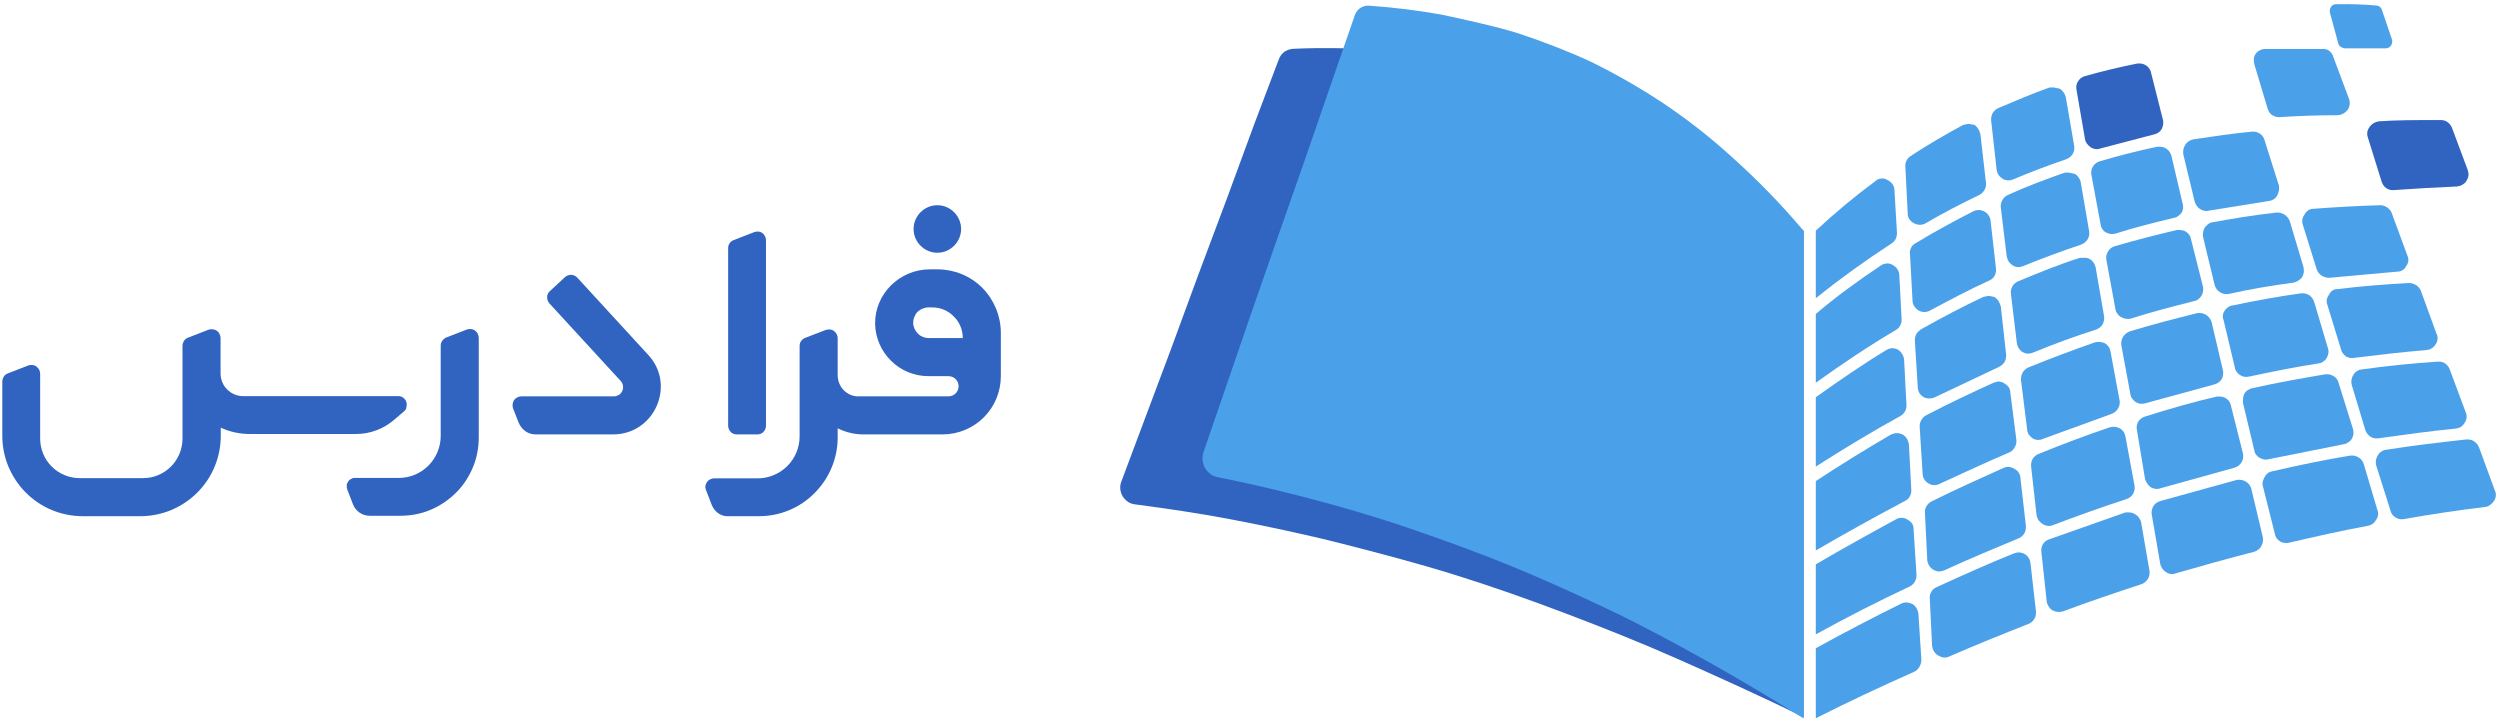 <?xml version="1.0" encoding="utf-8"?>
<!-- Generator: Adobe Illustrator 26.3.1, SVG Export Plug-In . SVG Version: 6.00 Build 0)  -->
<svg version="1.1" id="all_logo" xmlns="http://www.w3.org/2000/svg" xmlns:xlink="http://www.w3.org/1999/xlink" x="0px" y="0px"
	 viewBox="0 0 1189 343" style="enable-background:new 0 0 1189 343;" xml:space="preserve">
<style type="text/css">
	.st0{fill:#3064C0;}
	.st1{fill:#4BA0EA;}
</style>
<g id="typography">
	<path class="st0" d="M227.7,160.7V208c0,4.9-0.9,9.8-2.8,14.3c-1.9,4.5-4.6,8.7-8.1,12.1c-3.5,3.5-7.6,6.2-12.1,8.1
		c-4.5,1.9-9.4,2.8-14.3,2.8h-14.6c-1.7,0-3.4-0.5-4.8-1.5c-1.4-1-2.5-2.3-3.1-3.9l-2.7-7c-0.2-0.6-0.3-1.3-0.3-2s0.3-1.3,0.7-1.9
		c0.4-0.6,0.9-1,1.5-1.3c0.6-0.3,1.3-0.5,1.9-0.4h20.7c5.3,0,10.3-2.1,14.1-5.9c3.7-3.7,5.8-8.8,5.8-14.1v-43c0-0.8,0.3-1.6,0.8-2.3
		c0.5-0.7,1.2-1.2,1.9-1.5l9.8-3.8c0.6-0.2,1.3-0.3,2-0.2c0.7,0.1,1.3,0.3,1.8,0.7c0.5,0.4,1,0.9,1.3,1.5
		C227.5,159.4,227.7,160.1,227.7,160.7z"/>
	<path class="st0" d="M445.8,128.1h-3.6c-14.3,0-26.2,11.7-26,25.9c0.1,6.6,2.9,13,7.6,17.6c4.7,4.7,11.1,7.3,17.8,7.3h9.5
		c1.3,0,2.5,0.5,3.4,1.4c0.9,0.9,1.4,2.1,1.4,3.4c0,1.3-0.5,2.5-1.4,3.4c-0.9,0.9-2.1,1.4-3.4,1.4h-43c-2.6,0-5-1.1-6.8-2.9
		c-1.8-1.8-2.8-4.3-2.9-6.8v-18c0-0.7-0.2-1.3-0.5-1.9c-0.3-0.6-0.8-1.1-1.3-1.5c-0.5-0.4-1.2-0.6-1.8-0.7c-0.7-0.1-1.3,0-2,0.2
		l-9.9,3.8c-0.7,0.3-1.4,0.8-1.9,1.5c-0.5,0.7-0.7,1.5-0.7,2.3v43c0,5.3-2.1,10.4-5.8,14.1c-3.7,3.7-8.8,5.9-14.1,5.9h-20.8
		c-0.7,0-1.3,0.2-1.9,0.5c-0.6,0.3-1.1,0.8-1.5,1.3c-0.4,0.6-0.6,1.2-0.7,1.8c-0.1,0.7,0,1.3,0.3,2l2.7,7c0.6,1.6,1.7,3,3.1,4
		c1.4,1,3.1,1.5,4.8,1.4H361c9.9,0,19.4-3.9,26.4-11c7-7,11-16.5,11-26.4v-4.4c3.8,1.9,8,2.9,12.2,2.9h37.7c7.3,0,14.4-2.9,19.6-8.1
		c5.2-5.2,8.1-12.2,8.1-19.6v-20.6c0-8-3.2-15.7-8.8-21.4C461.5,131.2,453.8,128.1,445.8,128.1z M457.9,160.8h-16
		c-1.9,0-3.7-0.6-5.1-1.9c-1.4-1.3-2.3-3-2.5-4.9c0-1,0.1-2.1,0.5-3.1c0.4-1,0.9-1.9,1.6-2.6c1.4-1.3,3.3-2.1,5.2-2.1h1.7
		c3.9,0,7.6,1.5,10.3,4.3C456.4,153.2,457.9,156.9,457.9,160.8z"/>
	<path class="st0" d="M364.3,114.2v88.2c0,0.5-0.1,1.1-0.3,1.6c-0.2,0.5-0.5,1-0.9,1.4c-0.4,0.4-0.8,0.7-1.3,0.9
		c-0.5,0.2-1,0.3-1.6,0.3h-9.8c-0.5,0-1.1-0.1-1.6-0.3c-0.5-0.2-1-0.5-1.3-0.9c-0.4-0.4-0.7-0.9-0.9-1.4c-0.2-0.5-0.3-1.1-0.3-1.6
		v-84.4c0-0.8,0.2-1.6,0.7-2.3c0.5-0.7,1.1-1.2,1.9-1.5l9.8-3.8c0.6-0.2,1.3-0.3,2-0.3c0.7,0.1,1.3,0.3,1.8,0.7
		c0.6,0.4,1,0.9,1.3,1.5C364.1,112.8,364.3,113.5,364.3,114.2z"/>
	<path class="st0" d="M291.6,206.6h-36.9c-1.7,0-3.4-0.5-4.8-1.5c-1.4-1-2.5-2.4-3.2-4l-2.7-6.9c-0.2-0.6-0.3-1.3-0.2-2
		c0.1-0.7,0.3-1.3,0.7-1.9c0.4-0.6,0.9-1,1.5-1.3c0.6-0.3,1.3-0.5,1.9-0.5h44.2c0.8,0,1.6-0.3,2.3-0.7c0.7-0.5,1.2-1.1,1.6-1.9
		c0.3-0.8,0.4-1.6,0.3-2.4c-0.1-0.8-0.5-1.6-1-2.2l-34-37c-0.7-0.8-1.1-1.9-1.1-3s0.5-2.1,1.4-2.9l7.1-6.6c0.8-0.7,1.9-1.1,3-1.1
		c1.1,0.1,2.1,0.5,2.9,1.4l33.7,36.7C321.6,183.1,311.3,206.6,291.6,206.6z"/>
	<path class="st0" d="M192.2,195.6l-4.8,4.1c-5,4.3-11.4,6.7-18,6.7h-50.7c-4.7,0-9.4-1-13.7-3v3.9c0,5-1,10-2.9,14.6
		c-1.9,4.6-4.7,8.8-8.3,12.4c-3.5,3.5-7.7,6.3-12.4,8.3c-4.6,1.9-9.6,2.9-14.6,2.9H39.3c-5,0-10-1-14.6-2.9
		c-4.6-1.9-8.8-4.7-12.4-8.3c-3.5-3.5-6.3-7.7-8.3-12.4c-1.9-4.6-2.9-9.6-2.9-14.6v-25.9c0-0.8,0.3-1.6,0.7-2.3
		c0.5-0.7,1.1-1.2,1.9-1.5l9.8-3.8c0.6-0.2,1.3-0.3,2-0.2c0.7,0.1,1.3,0.3,1.8,0.7c0.5,0.4,1,0.9,1.3,1.5c0.3,0.6,0.5,1.2,0.5,1.9
		v30.9c0,5,2,9.8,5.5,13.3c3.5,3.5,8.3,5.5,13.3,5.5h30.2c5,0,9.7-2,13.2-5.5c3.5-3.5,5.5-8.3,5.5-13.3v-44.2c0-0.8,0.3-1.6,0.7-2.3
		c0.5-0.7,1.1-1.2,1.9-1.5l9.8-3.8c0.6-0.2,1.3-0.3,2-0.2c0.7,0.1,1.3,0.3,1.9,0.7c0.6,0.4,1,0.9,1.3,1.5c0.3,0.6,0.5,1.3,0.5,1.9
		v16.9c0,2.8,1.1,5.6,3.1,7.6c2,2,4.7,3.2,7.6,3.2h73.8c0.8,0,1.7,0.2,2.3,0.7c0.7,0.5,1.2,1.2,1.5,1.9c0.3,0.8,0.3,1.6,0.1,2.5
		C193.3,194.4,192.8,195.1,192.2,195.6z"/>
	<path class="st0" d="M445.8,120.2c6.2,0,11.3-5.1,11.3-11.3c0-6.2-5.1-11.3-11.3-11.3s-11.3,5.1-11.3,11.3
		C434.5,115.1,439.6,120.2,445.8,120.2z"/>
</g>
<g id="logo">
	<path class="st1" d="M960.1,256c-11.7,4.9-23.6,9.8-35.5,15.3c-0.8,0.3-1.7,0.5-2.6,0.5c-0.9-0.1-1.7-0.4-2.5-0.8
		c-0.8-0.5-1.5-1.2-2-2c-0.5-0.8-0.8-1.7-0.9-2.6l-1.1-22.4c-0.1-1.1,0.1-2.2,0.7-3.2c0.6-1,1.4-1.8,2.4-2.3
		c11.4-5.7,23-10.9,34.4-16c0.8-0.4,1.7-0.5,2.6-0.4c0.9,0.1,1.7,0.4,2.5,0.9c0.8,0.4,1.5,1,2,1.8c0.5,0.7,0.8,1.6,0.8,2.5l2.6,22.7
		c0.1,1.2-0.1,2.5-0.7,3.6C962.2,254.7,961.3,255.5,960.1,256z"/>
	<path class="st1" d="M955.3,215.3c-10.8,4.6-21.9,9.8-33,14.9c-0.8,0.4-1.7,0.6-2.6,0.5c-0.9,0-1.8-0.3-2.5-0.8
		c-0.8-0.4-1.5-1.1-2-1.9c-0.5-0.8-0.8-1.7-0.8-2.7L913,203c-0.1-1.1,0.2-2.3,0.8-3.2c0.5-1,1.3-1.8,2.3-2.3
		c10.5-5.5,21.3-10.6,32.1-15.5l2.2-0.6c1,0.1,1.9,0.3,2.7,0.8c0.8,0.5,1.6,1.1,2.2,1.9c0.5,0.7,0.8,1.6,0.8,2.5l2.9,22.7
		c0.1,1.3-0.2,2.5-0.9,3.6C957.5,214,956.5,214.9,955.3,215.3z"/>
	<path class="st1" d="M954.1,168.5c0.1,1.2-0.1,2.5-0.7,3.6c-0.6,1-1.6,1.9-2.7,2.4l-30.4,14.4c-0.8,0.4-1.8,0.6-2.7,0.6
		c-0.9,0-1.9-0.2-2.7-0.6c-0.8-0.5-1.5-1.1-2-1.9c-0.5-0.8-0.8-1.7-0.8-2.7l-1.4-22.4c0-1,0.2-2.1,0.7-3c0.5-0.9,1.3-1.6,2.1-2.2
		c10.1-5.7,20-10.9,29.8-15.5l2.6-0.5l2.5,0.5c0.9,0.5,1.6,1.2,2.1,2c0.5,0.8,0.9,1.7,1.1,2.6L954.1,168.5z"/>
	<path class="st1" d="M989.9,116.3c-9.4,3.1-18.7,6.6-27.8,10.3c-0.8,0.3-1.6,0.5-2.5,0.4c-0.8,0-1.6-0.3-2.3-0.7
		c-0.7-0.5-1.4-1.1-1.9-1.8c-0.5-0.8-0.8-1.6-1-2.5l-2.8-23.2c-0.2-1.2,0.1-2.5,0.7-3.6c0.6-1.1,1.5-2,2.7-2.5
		c8.8-4,17.9-7.4,27-10.6h1.9l2.9,0.6c0.7,0.4,1.3,1,1.8,1.7c0.5,0.7,0.9,1.5,1,2.3l4,23.3c0.2,1.3,0,2.7-0.7,3.8
		C992.2,114.9,991.1,115.8,989.9,116.3z"/>
	<path class="st1" d="M949.3,127.8c0.1,1.2-0.1,2.4-0.7,3.4c-0.6,1.1-1.6,1.9-2.7,2.3c-9.4,4.3-18.7,9.2-27.8,14.1
		c-0.9,0.5-1.9,0.8-2.9,0.8c-1,0-2-0.3-2.8-0.8c-0.8-0.5-1.5-1.2-2-2c-0.5-0.8-0.8-1.7-0.8-2.6l-1.2-22.1c-0.2-1,0-2.1,0.5-3
		c0.4-1,1.2-1.7,2.1-2.2c9.1-5.5,18.4-10.6,27.5-15.2c0.8-0.4,1.7-0.6,2.6-0.6c0.9,0,1.7,0.2,2.5,0.6c0.8,0.4,1.6,1,2.1,1.8
		c0.5,0.7,0.9,1.6,1,2.5L949.3,127.8z"/>
	<path class="st1" d="M1172.1,201.2c-0.4,0.7-1,1.3-1.6,1.8c-0.7,0.4-1.5,0.7-2.3,0.8c-12.2,1.2-24.4,2.9-36.6,4.6
		c-1.4,0.3-2.8,0.1-4-0.6c-1.2-0.7-2.1-1.8-2.6-3.1l-6.5-21.6c-0.2-0.8-0.3-1.7-0.1-2.5c0.1-0.8,0.4-1.6,0.9-2.3
		c0.4-0.8,1-1.4,1.7-1.8c0.7-0.5,1.5-0.8,2.3-0.8c11.9-1.7,24.1-2.9,36.1-3.7h0.5c1.2,0,2.3,0.3,3.2,1c0.9,0.7,1.6,1.6,2,2.7
		l7.6,20.4c0.4,0.8,0.5,1.7,0.4,2.6C1173,199.6,1172.6,200.5,1172.1,201.2z"/>
	<path class="st1" d="M1062.5,222.5l-34.9,9.7c-0.8,0.3-1.6,0.4-2.4,0.3c-0.8-0.1-1.7-0.4-2.4-0.8c-1.2-1-2.1-2.3-2.6-3.8l-3.9-23.5
		c-0.3-1.4,0-2.8,0.7-4c0.8-1.1,1.9-1.9,3.2-2.3c11.1-3.5,22.8-6.9,34.1-9.5h1.4c1.3,0,2.6,0.4,3.6,1.3c1,0.8,1.6,2,1.8,3.3
		l5.7,22.7c0.1,0.7,0.1,1.4,0,2.1c-0.1,0.7-0.4,1.4-0.8,2c-0.4,0.6-0.9,1.2-1.5,1.6S1063.2,222.3,1062.5,222.5z"/>
	<path class="st1" d="M1011.2,237.4c-11.4,3.7-23.3,8-34.7,12.3c-0.8,0.4-1.7,0.5-2.6,0.4c-0.9-0.1-1.7-0.4-2.5-0.9
		c-0.7-0.5-1.3-1.1-1.8-1.7c-0.5-0.7-0.8-1.5-1-2.4l-2.6-23.2c-0.1-1.2,0.1-2.5,0.7-3.6c0.7-1.1,1.6-1.9,2.8-2.4
		c11.3-4.6,22.7-8.9,34-12.7c0.8-0.2,1.7-0.3,2.5-0.2c0.8,0.1,1.6,0.4,2.3,0.8c0.7,0.4,1.3,1,1.8,1.7c0.4,0.7,0.7,1.5,0.8,2.3
		l4.3,23.3c0.2,1.4-0.1,2.7-0.8,3.9C1013.7,236.2,1012.5,237,1011.2,237.4z"/>
	<path class="st1" d="M1106.6,170.2c-0.4,0.7-0.9,1.3-1.6,1.7c-0.6,0.5-1.3,0.8-2.1,0.9c-11.1,1.7-22.4,4-33.2,6.3
		c-0.8,0.2-1.5,0.2-2.3,0.1c-0.7-0.1-1.4-0.4-2-0.8c-0.7-0.4-1.2-0.9-1.6-1.5c-0.5-0.6-0.8-1.3-0.9-2.1l-5.4-22.7
		c-0.3-0.7-0.4-1.5-0.3-2.2c0.1-0.8,0.4-1.5,0.8-2.1c0.4-0.6,0.9-1.2,1.6-1.6c0.6-0.5,1.3-0.8,2.1-0.9c10.8-2.3,21.9-4.3,32.7-5.8
		h0.8c1.2,0,2.4,0.4,3.4,1.1c0.9,0.8,1.6,1.8,2,2.9l6.5,21.9c0.3,0.8,0.4,1.7,0.3,2.5C1107.3,168.7,1107,169.5,1106.6,170.2z"/>
	<path class="st1" d="M997,156.7c-10,3.2-20.2,6.9-30.1,11c-0.8,0.3-1.7,0.5-2.6,0.5c-0.9-0.1-1.7-0.4-2.5-0.8
		c-0.7-0.5-1.3-1.2-1.8-1.9c-0.4-0.7-0.7-1.6-0.8-2.4l-2.8-23.3c-0.2-1.2,0.1-2.5,0.7-3.6c0.6-1.1,1.6-1.9,2.7-2.4
		c9.6-4,19.6-8.1,29.5-11.2h1.7c1-0.1,2,0.1,2.9,0.6c0.7,0.4,1.3,1,1.8,1.7c0.5,0.7,0.8,1.5,1,2.3l4,23.2c0.2,1.3-0.1,2.7-0.7,3.9
		C999.3,155.4,998.2,156.3,997,156.7z"/>
	<path class="st1" d="M1004.1,196.9l-32.4,11.8c-0.8,0.4-1.7,0.6-2.6,0.5c-0.9,0-1.8-0.3-2.5-0.8c-0.7-0.5-1.3-1.1-1.8-1.8
		c-0.4-0.8-0.7-1.6-0.7-2.5l-2.9-23.2c-0.1-1.2,0.1-2.5,0.7-3.6c0.6-1.1,1.6-2,2.7-2.5c10.5-4.3,21.3-8.3,31.8-12
		c1.6-0.4,3.3-0.2,4.8,0.5c0.7,0.5,1.3,1.1,1.8,1.8c0.4,0.7,0.7,1.5,0.8,2.3l4.3,23.2c0.2,1.3-0.1,2.7-0.9,3.9
		C1006.5,195.6,1005.4,196.5,1004.1,196.9z"/>
	<path class="st1" d="M1047,140.7c-0.4,0.6-0.9,1.2-1.5,1.6c-0.6,0.5-1.3,0.8-2,0.9c-10.2,2.6-20.4,5.2-30.3,8.4
		c-1.6,0.3-3.2-0.1-4.6-0.9c-0.6-0.4-1.2-0.9-1.6-1.6c-0.5-0.6-0.8-1.3-0.9-2.1l-4.3-23.3c-0.3-1.4,0-2.8,0.7-4
		c0.7-1.3,1.9-2.2,3.3-2.6c9.6-2.8,19.6-5.4,29.5-7.7h1.4c1.3,0,2.6,0.4,3.6,1.3c1,0.8,1.6,2,1.8,3.3l5.7,22.6
		C1048,138,1047.7,139.5,1047,140.7z"/>
	<path class="st1" d="M1186.1,238.3c-0.5,0.7-1,1.3-1.7,1.8c-0.7,0.5-1.5,0.9-2.3,1c-12.8,1.5-25.9,3.5-38.9,5.8
		c-1.3,0.2-2.8,0-3.9-0.8c-1.2-0.7-2.1-1.9-2.4-3.3l-6.8-21.5c-0.2-0.8-0.2-1.7-0.1-2.5c0.2-0.9,0.5-1.7,1-2.4
		c0.4-0.7,1-1.3,1.7-1.7c0.7-0.5,1.5-0.8,2.3-0.8c12.4-2,25.5-3.5,38-4.9h0.6c1.2,0,2.3,0.3,3.2,1c1,0.7,1.7,1.6,2.2,2.7l7.6,20.7
		c0.4,0.8,0.5,1.6,0.4,2.5C1186.9,236.8,1186.6,237.6,1186.1,238.3z"/>
	<path class="st1" d="M1037.6,101.1c-0.4,0.6-1,1.2-1.6,1.6c-0.6,0.5-1.3,0.8-2.1,0.9c-9.4,2.3-18.7,4.6-27.8,7.5
		c-1.5,0.4-3.2,0.2-4.6-0.6c-0.7-0.4-1.3-1-1.7-1.7c-0.5-0.7-0.7-1.5-0.8-2.3l-4.3-23.2c-0.3-1.4-0.1-2.9,0.7-4.1
		c0.7-1.2,1.9-2.1,3.3-2.5c9.1-2.7,18.2-5,27.2-6.9h1.2c1.3-0.1,2.6,0.4,3.6,1.2c1.1,0.8,1.8,2.1,2.1,3.4l5.3,22.6
		C1038.5,98.4,1038.3,99.9,1037.6,101.1z"/>
	<path class="st1" d="M1052.9,182.9l-32.6,8.9c-0.8,0.2-1.6,0.3-2.4,0.2c-0.8-0.1-1.5-0.4-2.2-0.8c-0.6-0.4-1.2-1-1.6-1.6
		c-0.5-0.6-0.8-1.4-0.9-2.2l-4.3-23.2c-0.2-1.4,0.1-2.8,0.8-4c0.8-1.2,1.9-2.1,3.2-2.6c10.5-3.2,21.3-6,31.8-8.6
		c0.7-0.2,1.5-0.2,2.2-0.1s1.4,0.4,2.1,0.7c1.3,0.8,2.3,2,2.8,3.4l5.4,23c0.2,0.7,0.2,1.5,0.1,2.2c-0.1,0.8-0.3,1.5-0.7,2.2
		c-0.4,0.6-1,1.2-1.6,1.6C1054.4,182.4,1053.7,182.7,1052.9,182.9z"/>
	<path class="st1" d="M1094.9,131.8c-1,1.3-2.4,2.2-4,2.6c-10.5,1.4-20.7,3.1-30.9,5.4c-1.5,0.3-3.1-0.1-4.3-0.9
		c-1.3-0.9-2.2-2.2-2.5-3.7l-5.4-22.4c-0.3-1.6,0-3.2,0.8-4.6c0.5-0.6,1-1.1,1.6-1.6c0.6-0.5,1.3-0.8,2.1-0.9
		c10-1.8,20.2-3.5,30.4-4.6h0.6c1.2,0,2.4,0.4,3.4,1.1c1,0.7,1.8,1.7,2.3,2.9l6.5,21.8c0.2,0.8,0.3,1.7,0.2,2.5
		C1095.6,130.2,1095.3,131.1,1094.9,131.8z"/>
	<path class="st1" d="M1083,93c-0.4,0.7-0.9,1.4-1.7,1.8c-0.7,0.5-1.5,0.7-2.3,0.8l-28.6,4.6c-0.7,0.2-1.4,0.2-2.1,0
		c-0.7-0.1-1.4-0.4-2-0.8c-1.2-0.8-2.1-2.1-2.5-3.5l-5.4-22.4c-0.3-1.6,0-3.2,0.9-4.6c0.4-0.7,1-1.2,1.6-1.7
		c0.6-0.4,1.3-0.7,2.1-0.9c9.3-1.4,18.7-2.8,28.1-3.7h0.6c1.2,0,2.3,0.4,3.3,1.1c1,0.7,1.7,1.7,2,2.9l6.9,21.8
		C1084.1,90,1083.8,91.6,1083,93z"/>
	<path class="st1" d="M1158.3,163.9c-0.5,0.8-1.1,1.4-1.9,1.8c-0.7,0.5-1.5,0.7-2.4,0.8c-11.4,0.9-23,2.3-34.4,3.7
		c-1.3,0.3-2.7,0-3.9-0.7c-1.1-0.8-2-2-2.3-3.3l-6.5-21.2c-0.3-0.8-0.4-1.7-0.3-2.6c0.2-0.8,0.6-1.6,1.1-2.3
		c0.4-0.8,0.9-1.4,1.6-1.9c0.7-0.5,1.5-0.7,2.4-0.7c11.3-1.4,22.7-2.3,34.1-2.9h0.2c1.2,0.1,2.3,0.5,3.3,1.1
		c0.9,0.7,1.7,1.6,2.1,2.7l7.4,20.3c0.4,0.8,0.6,1.8,0.5,2.7C1159.2,162.3,1158.8,163.2,1158.3,163.9z"/>
	<path class="st1" d="M1118.5,208.7c-0.4,0.7-1,1.3-1.7,1.7c-0.7,0.5-1.5,0.8-2.3,0.9l-35.5,7.1c-0.7,0.2-1.4,0.3-2.2,0.1
		c-0.7-0.1-1.4-0.4-2-0.7c-0.7-0.4-1.2-0.8-1.7-1.4c-0.5-0.6-0.8-1.3-0.9-2l-5.4-22.6c-0.2-1.6,0-3.1,0.6-4.6c0.5-0.7,1-1.3,1.7-1.7
		c0.7-0.4,1.4-0.8,2.3-0.9c11.3-2.6,23-4.6,34.6-6.6h0.8c1.2,0,2.4,0.4,3.4,1.1c1,0.7,1.7,1.7,2,2.9l6.9,22.1
		c0.2,0.8,0.3,1.6,0.2,2.4C1119.2,207.3,1118.9,208,1118.5,208.7z"/>
	<path class="st1" d="M964.6,296.8c-12.5,4.9-25.3,10.1-37.7,15.5c-0.8,0.4-1.8,0.5-2.7,0.4c-0.9-0.2-1.7-0.5-2.5-1
		c-0.8-0.5-1.4-1.1-1.9-1.9c-0.5-0.8-0.8-1.7-0.9-2.7l-1.1-22.3c-0.1-1.1,0.1-2.3,0.7-3.3c0.5-1,1.4-1.7,2.4-2.2
		c12.5-5.7,24.7-11.2,36.9-16.1c0.8-0.3,1.7-0.5,2.6-0.5c0.9,0.1,1.7,0.3,2.5,0.8c0.8,0.4,1.4,1,1.9,1.8c0.5,0.8,0.8,1.6,0.9,2.5
		l2.6,23c0.1,1.3-0.1,2.6-0.8,3.6C966.8,295.5,965.8,296.4,964.6,296.8z"/>
	<path class="st1" d="M1144.3,126.6c-0.3,0.8-0.9,1.5-1.7,1.9c-0.8,0.5-1.6,0.7-2.5,0.7l-32.1,2.9c-1.3,0.1-2.7-0.3-3.8-1
		c-1.1-0.7-2-1.8-2.4-3.1l-6.6-21.2c-0.3-0.8-0.3-1.7-0.2-2.6c0.2-0.8,0.6-1.6,1.1-2.3c0.4-0.8,1-1.4,1.7-1.9
		c0.8-0.5,1.6-0.7,2.5-0.7c10.5-0.8,21.1-1.4,31.8-1.7c1.2,0,2.3,0.4,3.3,1.1c0.9,0.6,1.7,1.5,2.1,2.6l7.4,20.1
		c0.4,0.8,0.6,1.8,0.5,2.7C1145.3,125,1144.9,125.9,1144.3,126.6z"/>
	<path class="st1" d="M911.5,273.6c0,1.1-0.3,2.2-0.9,3.2c-0.6,1-1.5,1.7-2.5,2.2c-14.7,6.9-29.8,14.6-44.5,22.7v-33.3
		c12.8-7.5,25.6-14.6,38.3-21.5c0.8-0.5,1.8-0.7,2.7-0.6c1,0,1.9,0.3,2.7,0.9c0.8,0.4,1.5,1,2.1,1.8c0.5,0.8,0.7,1.8,0.7,2.7
		L911.5,273.6z"/>
	<path class="st1" d="M909,232.8c0.1,1.1-0.1,2.3-0.7,3.3c-0.5,1-1.4,1.7-2.4,2.2c-13.9,7.4-28.1,15.2-42.3,23.5v-33
		c11.9-7.8,23.8-15.2,35.7-22.1c0.9-0.4,1.9-0.7,2.9-0.7c1,0,1.9,0.3,2.8,0.7c0.8,0.5,1.5,1.2,2,2.1c0.5,0.9,0.8,1.8,0.9,2.8
		L909,232.8z"/>
	<path class="st1" d="M913.8,313.7c0,1.2-0.3,2.4-0.9,3.4c-0.6,1-1.4,1.9-2.5,2.4c-15.6,6.9-31.2,14.2-46.8,22.1v-33.3
		c13.6-7.5,27.2-14.6,40.6-21.2c0.8-0.4,1.8-0.6,2.7-0.6c0.9,0.1,1.8,0.4,2.7,0.8c0.8,0.5,1.5,1.2,1.9,2c0.5,0.8,0.8,1.7,0.9,2.6
		L913.8,313.7z"/>
	<path class="st1" d="M1130.1,247.2c-0.4,0.7-0.9,1.3-1.5,1.8c-0.6,0.5-1.3,0.8-2.1,1c-12.5,2.3-25.3,5.2-37.8,8.1
		c-0.7,0.2-1.5,0.2-2.2,0.1c-0.8-0.1-1.6-0.3-2.2-0.8c-0.6-0.4-1.2-0.9-1.6-1.5c-0.4-0.6-0.7-1.4-0.8-2.1l-5.7-22.7
		c-0.2-0.7-0.2-1.5,0-2.2c0.2-0.7,0.5-1.4,0.9-2.1c0.3-0.7,0.8-1.2,1.4-1.7c0.6-0.5,1.3-0.8,2-0.9c12.5-2.9,24.9-5.5,37.2-7.5
		c1.4-0.2,2.8,0.1,4,0.8c1.2,0.7,2.1,1.9,2.5,3.2l6.5,21.9c0.3,0.7,0.4,1.5,0.3,2.3C1130.9,245.7,1130.6,246.5,1130.1,247.2z"/>
	<path class="st1" d="M1072.2,262.4c-12.5,3.2-25,6.7-37.5,10.3c-0.7,0.3-1.5,0.4-2.3,0.3c-0.8-0.1-1.6-0.4-2.2-0.9
		c-0.7-0.4-1.4-1-1.8-1.7c-0.5-0.7-0.9-1.5-1-2.3l-4-23.2c-0.3-1.4,0-2.9,0.7-4.1c0.7-1.2,1.9-2.1,3.3-2.5l36.6-10.1h1.1
		c1.1,0,2.2,0.3,3.1,0.9c0.7,0.4,1.2,1,1.7,1.6c0.4,0.6,0.8,1.4,0.9,2.1l5.4,22.7c0.3,1.4,0,2.9-0.7,4.2
		C1074.8,261,1073.6,261.9,1072.2,262.4z"/>
	<path class="st1" d="M1018.3,277.9c-12.2,4-25,8.3-37.2,12.9c-0.8,0.2-1.7,0.3-2.6,0.2c-0.9-0.1-1.7-0.4-2.5-0.8
		c-0.7-0.5-1.3-1.1-1.7-1.9c-0.5-0.7-0.8-1.5-0.9-2.4l-2.5-23.2c-0.2-1.3,0-2.6,0.6-3.7c0.6-1.1,1.6-1.9,2.8-2.4l36.6-12.9h1.7
		c1,0,2,0.3,2.9,0.9c0.7,0.4,1.3,0.9,1.7,1.5c0.5,0.7,0.9,1.4,1.1,2.2l4,23.2c0.2,1.4-0.1,2.8-0.8,3.9
		C1020.7,276.6,1019.6,277.5,1018.3,277.9z"/>
	<path class="st1" d="M906.7,192.3c0.1,1.1-0.1,2.2-0.6,3.2c-0.5,1-1.3,1.8-2.2,2.3c-13.6,7.5-27,15.6-40.3,24.1v-33
		c11-7.8,22.1-15.5,33.5-22.4c0.8-0.5,1.7-0.8,2.6-0.9c1,0,1.9,0.2,2.8,0.6c0.9,0.5,1.6,1.2,2.1,2.1c0.6,0.8,0.9,1.8,1,2.8
		L906.7,192.3z"/>
	<path class="st0" d="M1027.9,61.7c-0.4,0.6-1,1.2-1.6,1.5c-0.6,0.4-1.4,0.7-2.1,0.8L999,70.6c-0.8,0.3-1.6,0.4-2.4,0.3
		c-0.8-0.1-1.5-0.4-2.2-0.8c-0.7-0.5-1.3-1.1-1.8-1.7c-0.5-0.7-0.9-1.5-1-2.4l-4-23.2c-0.3-1.4-0.1-2.9,0.7-4.1
		c0.7-1.2,1.9-2.1,3.3-2.5c8.2-2.3,16.4-4.3,25-6h1.1c1.3,0,2.5,0.5,3.5,1.3c1,0.9,1.7,2,1.9,3.3l5.7,22.6
		C1029,58.9,1028.7,60.4,1027.9,61.7z"/>
	<path class="st1" d="M1116.5,52.3c-1.1,1.4-2.7,2.3-4.5,2.5c-9.4,0-18.5,0.3-27.6,0.9c-1.3,0.1-2.6-0.2-3.7-0.9
		c-1.1-0.7-1.8-1.8-2.2-3.1l-6.3-21c-0.2-0.8-0.3-1.7-0.3-2.6c0.1-0.9,0.4-1.8,0.9-2.5c0.5-0.7,1.2-1.3,2-1.7
		c0.8-0.4,1.6-0.6,2.5-0.6h27.3c1.2-0.1,2.3,0.2,3.2,0.9c0.9,0.7,1.6,1.7,1.9,2.8l7.4,19.8c0.4,0.9,0.5,1.8,0.4,2.8
		C1117.4,50.6,1117.1,51.5,1116.5,52.3z"/>
	<path class="st1" d="M1137.1,21.8c-0.3,0.4-0.7,0.7-1.2,0.9c-0.4,0.2-0.9,0.3-1.4,0.3h-19.3c-0.7-0.1-1.3-0.3-1.9-0.7
		c-0.6-0.4-1-0.9-1.2-1.6l-4-14.7c-0.1-0.5-0.1-1,0-1.5c0.1-0.5,0.3-0.9,0.6-1.3c0.2-0.4,0.6-0.7,1-0.9c0.4-0.2,0.9-0.3,1.3-0.3h1.1
		c6-0.1,12,0.1,17.9,0.6c0.6,0,1.2,0.2,1.7,0.5c0.5,0.4,0.9,0.9,1.1,1.5l4.8,14.1c0.2,0.5,0.2,1.1,0.1,1.6
		C1137.6,20.8,1137.4,21.4,1137.1,21.8z"/>
	<path class="st0" d="M1173,86.1c-0.5,0.8-1.2,1.4-2,1.8c-0.8,0.5-1.7,0.7-2.6,0.8c-9.8,0.4-19.7,1-29.8,1.7
		c-1.3,0.2-2.6-0.2-3.7-0.9c-1.1-0.8-1.8-1.9-2.2-3.1l-6.6-21.2c-0.3-0.8-0.3-1.7-0.2-2.6c0.2-0.8,0.6-1.6,1.1-2.3
		c1-1.4,2.6-2.3,4.3-2.6c8.5-0.6,17.3-0.6,26.1-0.6h3.7c1.1,0,2.2,0.4,3.1,1.1c0.9,0.7,1.6,1.6,2,2.7l7.4,19.8
		c0.3,0.9,0.5,1.8,0.4,2.8C1173.9,84.4,1173.5,85.3,1173,86.1z"/>
	<path class="st1" d="M904.4,151.6c0.1,1.1-0.1,2.1-0.6,3.1c-0.5,1-1.3,1.8-2.2,2.3c-12.8,7.5-25.5,16.1-38,25v-32.7
		c9.8-8.3,20.2-15.9,30.9-23c0.8-0.6,1.8-0.9,2.8-1c1-0.1,2,0.2,2.9,0.7c0.8,0.5,1.6,1.1,2.1,1.9c0.6,0.8,0.9,1.7,1,2.7L904.4,151.6
		z"/>
	<path class="st1" d="M902.2,110.8c0,1-0.2,2.1-0.7,3c-0.5,0.9-1.3,1.7-2.2,2.2c-12.3,8-24.2,16.6-35.7,25.8v-32.1
		c9-8.4,18.5-16.3,28.4-23.6c0.7-0.7,1.7-1.1,2.7-1.2c1-0.1,2.1,0.1,2.9,0.7c1,0.4,1.8,1.1,2.4,1.9c0.6,0.8,1,1.9,1,2.9L902.2,110.8
		z"/>
	<path class="st1" d="M982.5,75.8c-8.5,2.9-16.7,6-25,9.5c-0.8,0.4-1.7,0.5-2.6,0.5c-0.9-0.1-1.7-0.3-2.5-0.8
		c-0.7-0.5-1.4-1.1-1.9-1.8c-0.5-0.8-0.8-1.6-0.9-2.5L947,57.4c-0.1-1.2,0.1-2.5,0.7-3.6c0.6-1,1.6-1.9,2.7-2.4
		c8-3.4,16.2-6.9,24.4-9.8h2l2.9,0.6c1.4,1,2.4,2.4,2.8,4l4,23.3c0.2,1.4-0.1,2.7-0.8,3.9C984.9,74.5,983.8,75.4,982.5,75.8z"/>
	<path class="st1" d="M944.5,86.7c0.2,1.2,0,2.4-0.6,3.5c-0.6,1.1-1.4,1.9-2.5,2.5c-8.6,4.1-17.4,8.7-25.6,13.5
		c-0.8,0.5-1.8,0.7-2.7,0.7c-0.9,0-1.9-0.2-2.7-0.7c-0.9-0.4-1.7-1.1-2.3-1.9c-0.6-0.9-0.8-1.9-0.8-2.9l-1.1-21.9
		c-0.1-1,0-1.9,0.4-2.8c0.4-0.9,1-1.7,1.8-2.3c8.3-5.5,16.8-10.4,25.3-15l2.5-0.5l2.9,0.5c1.5,1.1,2.5,2.8,2.8,4.6L944.5,86.7z"/>
	<path class="st0" d="M811.4,75.8C799,67.1,785.8,59.6,772,53.3c-12.5-6.1-25.5-11.2-38.8-15.4c-12.9-4-26.1-7.3-39.4-9.7
		c-13.5-2.3-27.1-3.9-40.8-4.8c-12.1-0.5-24.8-0.8-37.5-0.2c-1.6,0-3.2,0.5-4.6,1.4c-1.3,1-2.3,2.3-2.8,3.9l-11.6,30.6L583.3,95
		l-13.5,36l-13.2,35.9l-13.5,36l-9.7,25.9c-0.5,1.2-0.7,2.4-0.6,3.7c0.1,1.2,0.5,2.4,1.1,3.5c0.7,1.1,1.6,2,2.6,2.7
		c1.1,0.7,2.3,1.1,3.5,1.2c15.2,2,30.1,4.2,44.9,7c14.8,2.8,35.9,7.2,53.5,11.7c17.6,4.5,35.5,9.2,53.2,14.7
		c17.7,5.5,35.2,11.7,52.9,18.4c17.7,6.7,35.8,13.9,53.4,21.7c17.6,7.8,42,18.8,59.9,27.7V109.8C845,97.9,825.8,85.6,811.4,75.8z"/>
	<path class="st1" d="M823.6,74.6c-10.4-9.5-21.6-18.2-33.3-26c-10.8-7.1-22-13.5-33.6-19.2c-11.3-5.2-23-9.7-34.8-13.6
		C710,12,685.3,6.9,685.3,6.9c-11.3-2-22.7-3.4-34.2-4.2c-1.5-0.1-3,0.3-4.3,1.2c-1.3,0.9-2.2,2.3-2.6,3.8l-10.7,30.9l-12.7,36.8
		l-12.9,36.8l-13,37.3L582,187.1l-9.4,27.3c-0.5,1.2-0.7,2.6-0.7,3.9c0.1,1.3,0.4,2.7,1,3.9c0.6,1.2,1.4,2.2,2.5,3
		c1,0.9,2.2,1.4,3.5,1.7c14.4,2.8,28.4,6.2,42.5,9.8c14.1,3.6,33.3,9.2,49.6,14.8s32.2,11.4,47.9,17.8c15.7,6.4,31.4,13.6,46.8,20.9
		c15.4,7.3,31.2,15.9,46.1,24.2c14.9,8.3,30.8,17.8,46,27.3V109.8C847.3,97.3,835.8,85.5,823.6,74.6z"/>
</g>
</svg>
